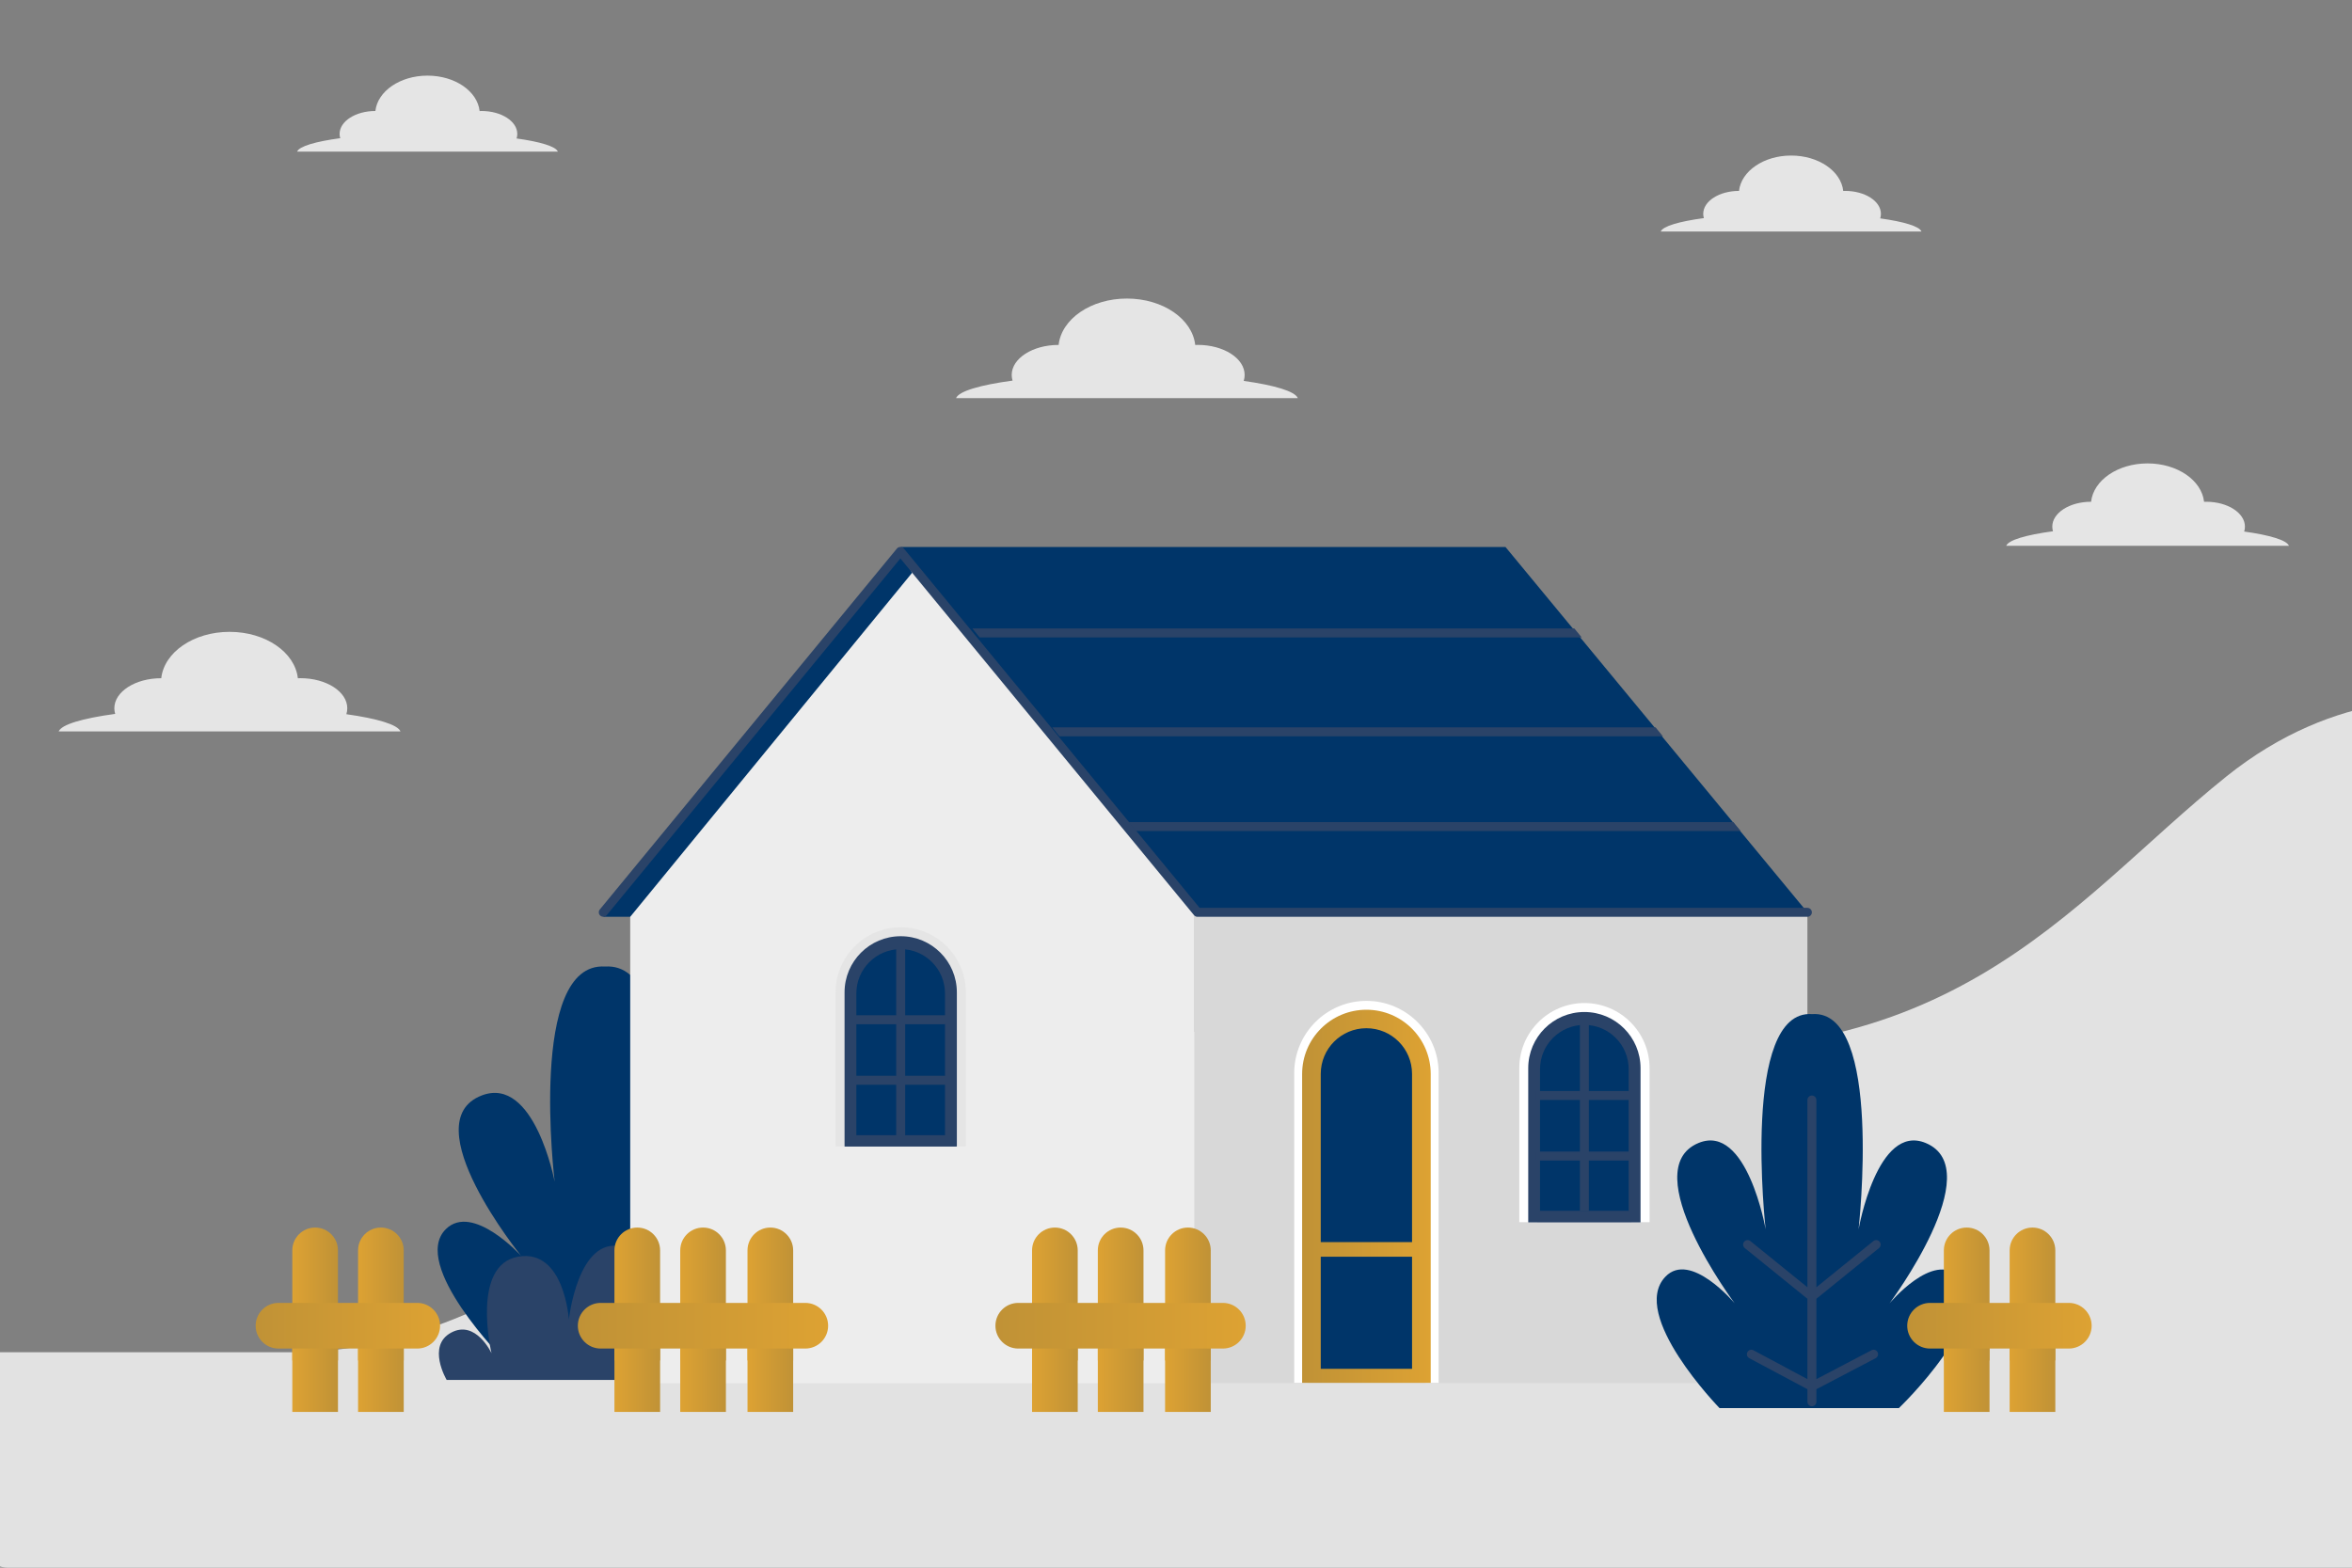 <?xml version="1.0" encoding="UTF-8"?>
<svg xmlns="http://www.w3.org/2000/svg" width="750" height="500" xmlns:xlink="http://www.w3.org/1999/xlink" viewBox="0 0 750 500">
  <rect x="0" y="0" width="750" height="500" fill="#808080" stroke="none"/>
  <defs>
    <style>
      .cls-1 {
        fill: url(#linear-gradient-12);
      }

      .cls-1, .cls-2, .cls-3, .cls-4, .cls-5, .cls-6, .cls-7, .cls-8, .cls-9, .cls-10, .cls-11, .cls-12, .cls-13, .cls-14, .cls-15, .cls-16, .cls-17, .cls-18, .cls-19, .cls-20, .cls-21, .cls-22, .cls-23, .cls-24, .cls-25, .cls-26, .cls-27, .cls-28, .cls-29, .cls-30, .cls-31, .cls-32, .cls-33 {
        stroke-width: 0px;
      }

      .cls-2 {
        fill: url(#linear-gradient-17);
      }

      .cls-3 {
        fill: url(#linear-gradient-19);
      }

      .cls-4 {
        fill: url(#linear-gradient);
      }

      .cls-5 {
        fill: url(#linear-gradient-21);
      }

      .cls-6 {
        fill: url(#linear-gradient-6);
      }

      .cls-7 {
        fill: url(#linear-gradient-15);
      }

      .cls-8 {
        fill: url(#linear-gradient-11);
      }

      .cls-9 {
        fill: url(#linear-gradient-5);
      }

      .cls-10 {
        fill: none;
      }

      .cls-11 {
        fill: #e5e5e5;
      }

      .cls-12 {
        fill: url(#linear-gradient-13);
      }

      .cls-13 {
        fill: url(#linear-gradient-23);
      }

      .cls-14 {
        fill: url(#linear-gradient-25);
      }

      .cls-15 {
        fill: url(#linear-gradient-16);
      }

      .cls-16 {
        fill: url(#linear-gradient-22);
      }

      .cls-17 {
        fill: url(#linear-gradient-20);
      }

      .cls-18 {
        fill: url(#linear-gradient-14);
      }

      .cls-19 {
        fill: url(#linear-gradient-2);
      }

      .cls-20 {
        fill: #003569;
      }

      .cls-21 {
        fill: url(#linear-gradient-7);
      }

      .cls-22 {
        fill: #e2e2e2;
      }

      .cls-23 {
        fill: url(#linear-gradient-3);
      }

      .cls-34 {
        clip-path: url(#clippath);
      }

      .cls-24 {
        fill: url(#linear-gradient-9);
      }

      .cls-25 {
        fill: #2a4368;
      }

      .cls-26 {
        fill: #ededed;
      }

      .cls-27 {
        fill: url(#linear-gradient-8);
      }

      .cls-28 {
        fill: url(#linear-gradient-24);
      }

      .cls-29 {
        fill: url(#linear-gradient-18);
      }

      .cls-30 {
        fill: #fff;
      }

      .cls-31 {
        fill: url(#linear-gradient-10);
      }

      .cls-32 {
        fill: url(#linear-gradient-4);
      }

      .cls-33 {
        fill: #d8d8d8;
      }
    </style>
    <linearGradient id="linear-gradient" x1="415.22" y1="381.55" x2="456.22" y2="381.55" gradientUnits="userSpaceOnUse">
      <stop offset="0" stop-color="#c09236"/>
      <stop offset="1" stop-color="#dda233"/>
    </linearGradient>
    <clipPath id="clippath">
      <polygon class="cls-10" points="576.34 290.98 480.69 174.45 289.1 174.45 383.13 290.98 576.34 290.98"/>
    </clipPath>
    <linearGradient id="linear-gradient-2" x1="93.21" y1="426.64" x2="107.76" y2="426.64" gradientUnits="userSpaceOnUse">
      <stop offset="0" stop-color="#dda233"/>
      <stop offset="1" stop-color="#c09236"/>
    </linearGradient>
    <linearGradient id="linear-gradient-3" x1="114.18" x2="128.74" xlink:href="#linear-gradient-2"/>
    <linearGradient id="linear-gradient-4" x1="195.93" x2="210.49" xlink:href="#linear-gradient-2"/>
    <linearGradient id="linear-gradient-5" x1="216.91" x2="231.47" xlink:href="#linear-gradient-2"/>
    <linearGradient id="linear-gradient-6" x1="238.36" x2="252.92" xlink:href="#linear-gradient-2"/>
    <linearGradient id="linear-gradient-7" x1="114.18" y1="420.92" x2="128.74" y2="420.92" xlink:href="#linear-gradient-2"/>
    <linearGradient id="linear-gradient-8" y1="420.92" y2="420.92" xlink:href="#linear-gradient-2"/>
    <linearGradient id="linear-gradient-9" x1="81.53" y1="422.83" x2="140.33" y2="422.83" xlink:href="#linear-gradient"/>
    <linearGradient id="linear-gradient-10" x1="350.07" y1="420.92" x2="364.63" y2="420.92" xlink:href="#linear-gradient-2"/>
    <linearGradient id="linear-gradient-11" x1="329.1" y1="420.92" x2="343.66" y2="420.92" xlink:href="#linear-gradient-2"/>
    <linearGradient id="linear-gradient-12" x1="329.1" x2="343.66" xlink:href="#linear-gradient-2"/>
    <linearGradient id="linear-gradient-13" x1="350.07" x2="364.63" xlink:href="#linear-gradient-2"/>
    <linearGradient id="linear-gradient-14" x1="371.52" y1="420.92" x2="386.08" y2="420.92" xlink:href="#linear-gradient-2"/>
    <linearGradient id="linear-gradient-15" x1="371.52" x2="386.08" xlink:href="#linear-gradient-2"/>
    <linearGradient id="linear-gradient-16" x1="317.42" y1="422.83" x2="397.23" y2="422.83" xlink:href="#linear-gradient"/>
    <linearGradient id="linear-gradient-17" x1="640.83" y1="420.92" x2="655.39" y2="420.92" xlink:href="#linear-gradient-2"/>
    <linearGradient id="linear-gradient-18" x1="619.85" y1="420.92" x2="634.41" y2="420.92" xlink:href="#linear-gradient-2"/>
    <linearGradient id="linear-gradient-19" x1="619.85" x2="634.41" xlink:href="#linear-gradient-2"/>
    <linearGradient id="linear-gradient-20" x1="640.83" x2="655.39" xlink:href="#linear-gradient-2"/>
    <linearGradient id="linear-gradient-21" x1="608.17" y1="422.83" x2="666.98" y2="422.83" xlink:href="#linear-gradient"/>
    <linearGradient id="linear-gradient-22" x1="216.91" y1="420.92" x2="231.47" y2="420.92" xlink:href="#linear-gradient-2"/>
    <linearGradient id="linear-gradient-23" x1="195.93" y1="420.92" x2="210.49" y2="420.92" xlink:href="#linear-gradient-2"/>
    <linearGradient id="linear-gradient-24" x1="238.36" y1="420.92" x2="252.92" y2="420.92" xlink:href="#linear-gradient-2"/>
    <linearGradient id="linear-gradient-25" x1="184.25" y1="422.83" x2="264.06" y2="422.83" xlink:href="#linear-gradient"/>
  </defs>
  <g id="Layer_3" data-name="Layer 3">
    <path id="_Path_" data-name="&amp;lt;Path&amp;gt;" class="cls-22" d="M709.9,247.69c-50.94,40.85-88.97,99.93-208.27,84.63-119.3-15.3-196.37,4.86-269.24,37.83-16,7.24-35.4,18.46-54,32.65-4.39,3.14-41.22,28.49-84.87,28.49H-6.98v59.13c0,5.27,4.34,9.58,9.64,9.58h786.01c5.31,0,9.64-4.31,9.64-9.58V225.19c-18.47-3.83-53.43-5.55-88.42,22.5Z"/>
  </g>
  <g id="Layer_7" data-name="Layer 7">
    <path class="cls-20" d="M243.73,392c-8.57-8.41-23.95,8.5-23.95,8.5,0,0,34.56-42.68,12.51-51.12-16.8-6.44-23.24,27.53-23.24,27.53,0,0,8.58-70.25-16.09-68.64-24.67-1.61-16.09,68.64-16.09,68.64,0,0-6.43-33.96-23.24-27.53-22.05,8.45,12.51,51.12,12.51,51.12,0,0-15.39-16.9-23.95-8.5-11.57,11.35,18.71,41.92,18.71,41.92h62.07s32.32-30.57,20.75-41.92Z"/>
    <path class="cls-25" d="M142.43,440.11s-6.44-10.86,1.43-15.08c7.87-4.22,12.87,6.56,12.87,6.56,0,0-6.69-28.2,8.58-30.8,14.66-2.5,16.09,20.06,16.09,20.06,0,0,2.86-26.5,16.8-23.28,13.94,3.22,3.57,32.18,3.57,32.18,0,0,5.28-11.03,12.89-6.91,10.71,5.79-.73,17.28-.73,17.28h-71.5Z"/>
  </g>
  <g id="OBJECTS">
    <rect class="cls-33" x="380.75" y="291.89" width="195.59" height="149.24"/>
    <polygon class="cls-26" points="200.96 283.11 200.96 441.13 380.82 441.13 380.82 286.12 291.43 179.79 200.96 283.11"/>
    <polygon class="cls-20" points="576.34 290.98 480.06 174.45 287.21 174.45 381.86 290.98 576.34 290.98"/>
    <polygon class="cls-20" points="192.38 292.41 200.96 292.41 290.87 182.67 287.21 176.57 192.38 292.41"/>
    <path class="cls-25" d="M192.38,292.41c-.32,0-.64-.11-.91-.33-.61-.5-.7-1.4-.2-2.01l94.74-115.12c.54-.66,1.66-.66,2.21,0l94.31,114.6h193.81c.79,0,1.43.64,1.43,1.43s-.64,1.43-1.43,1.43h-194.49c-.43,0-.83-.19-1.1-.52l-93.64-113.78-93.64,113.78c-.28.34-.69.52-1.1.52Z"/>
    <path class="cls-11" d="M307.97,365.64h-5.72v-49.13c0-8.3-6.75-15.05-15.04-15.05s-15.04,6.75-15.04,15.05v49.13h-5.72v-49.13c0-11.45,9.32-20.77,20.77-20.77s20.77,9.32,20.77,20.77v49.13Z"/>
    <path class="cls-25" d="M287.21,298.6c-9.89,0-17.9,8.02-17.9,17.91v49.13h35.81v-49.13c0-9.89-8.02-17.91-17.9-17.91Z"/>
    <path class="cls-20" d="M287.21,302.72c-7.81,0-14.14,6.33-14.14,14.14v45.23h28.27v-45.23c0-7.81-6.33-14.14-14.14-14.14Z"/>
    <polygon class="cls-25" points="273.07 362.09 269.3 365.64 305.11 365.64 301.34 362.09 273.07 362.09"/>
    <polygon class="cls-25" points="303.65 326.67 303.65 323.81 288.64 323.81 288.64 301.76 285.77 301.76 285.77 323.81 271.65 323.81 271.65 326.67 285.77 326.67 285.77 343.11 271.65 343.11 271.65 345.97 285.77 345.97 285.77 362.09 288.64 362.09 288.64 345.97 303.65 345.97 303.65 343.11 288.64 343.11 288.64 326.67 303.65 326.67"/>
    <path class="cls-30" d="M458.76,441.04h-4.36v-98.79c0-10.29-8.37-18.67-18.67-18.67s-18.67,8.38-18.67,18.67v98.79h-4.36v-98.79c0-12.7,10.33-23.03,23.03-23.03s23.03,10.33,23.03,23.03v98.79Z"/>
    <path class="cls-4" d="M435.72,322.05c-11.32,0-20.5,9.18-20.5,20.5v98.49h41v-98.49c0-11.32-9.18-20.5-20.5-20.5Z"/>
    <path class="cls-20" d="M435.72,327.94c-8.04,0-14.56,6.52-14.56,14.56v53.67h29.11v-53.67c0-8.04-6.52-14.56-14.56-14.56Z"/>
    <rect class="cls-20" x="421.16" y="400.82" width="29.11" height="35.75"/>
    <path class="cls-30" d="M525.99,389.8h-5.72v-49.13c0-8.29-6.75-15.04-15.04-15.04s-15.04,6.75-15.04,15.04v49.13h-5.72v-49.13c0-11.45,9.32-20.76,20.77-20.76s20.77,9.31,20.77,20.76v49.13Z"/>
    <path class="cls-25" d="M505.22,322.77c-9.89,0-17.9,8.02-17.9,17.9v49.13h35.81v-49.13c0-9.89-8.02-17.9-17.9-17.9Z"/>
    <path class="cls-20" d="M505.22,326.88c-7.81,0-14.14,6.33-14.14,14.13v45.23h28.27v-45.23c0-7.81-6.33-14.13-14.13-14.13Z"/>
    <polygon class="cls-25" points="491.09 386.25 487.32 389.8 523.13 389.8 519.36 386.25 491.09 386.25"/>
    <polygon class="cls-25" points="521.67 350.83 521.67 347.97 506.65 347.97 506.65 325.93 503.79 325.93 503.79 347.97 489.67 347.97 489.67 350.83 503.79 350.83 503.79 367.28 489.67 367.28 489.67 370.14 503.79 370.14 503.79 386.25 506.65 386.25 506.65 370.14 521.67 370.14 521.67 367.28 506.65 367.28 506.65 350.83 521.67 350.83"/>
    <g class="cls-34">
      <path class="cls-25" d="M508.19,203.3h-197.82c-.79,0-1.43-.64-1.43-1.43s.64-1.43,1.43-1.43h197.82c.79,0,1.43.64,1.43,1.43s-.64,1.43-1.43,1.43Z"/>
      <path class="cls-25" d="M532.3,234.84h-197.82c-.79,0-1.43-.64-1.43-1.43s.64-1.43,1.43-1.43h197.82c.79,0,1.43.64,1.43,1.43s-.64,1.43-1.43,1.43Z"/>
      <path class="cls-25" d="M557.37,265.06h-197.82c-.79,0-1.43-.64-1.43-1.43s.64-1.43,1.43-1.43h197.82c.79,0,1.43.64,1.43,1.43s-.64,1.43-1.43,1.43Z"/>
    </g>
  </g>
  <g id="Layer_6" data-name="Layer 6">
    <path class="cls-20" d="M624.61,407.18c-8.08-8.23-22.07,8.49-22.07,8.49,0,0,31.85-42.68,11.53-51.12-15.48-6.44-21.41,27.53-21.41,27.53,0,0,7.91-70.25-14.82-68.64-22.73-1.61-14.82,68.64-14.82,68.64,0,0-5.93-33.96-21.41-27.53-20.31,8.44,11.53,51.12,11.53,51.12,0,0-14.09-16.81-22.07-8.49-11.7,12.19,17.25,41.92,17.25,41.92h57.19s31.1-29.74,19.12-41.92Z"/>
    <path class="cls-25" d="M599.17,398.06c.61-.5.71-1.4.21-2.01-.5-.61-1.4-.71-2.01-.21l-18.17,14.72v-59.72c0-.79-.64-1.43-1.43-1.43s-1.43.64-1.43,1.43v59.72l-18.17-14.72c-.62-.5-1.52-.4-2.01.21-.5.61-.4,1.52.21,2.01l19.97,16.17v25.62l-17.2-9.19c-.69-.37-1.56-.11-1.93.59-.37.7-.11,1.56.59,1.93l18.55,9.9v4.01c0,.79.64,1.43,1.43,1.43s1.43-.64,1.43-1.43v-4.01l18.9-9.9c.7-.37.97-1.23.6-1.93-.37-.7-1.23-.97-1.93-.6l-17.57,9.21v-25.63l19.97-16.17Z"/>
  </g>
  <g id="Layer_5" data-name="Layer 5">
    <rect class="cls-19" x="93.21" y="419.36" width="14.56" height="14.56"/>
    <rect class="cls-23" x="114.18" y="419.36" width="14.56" height="14.56"/>
    <rect class="cls-32" x="195.93" y="419.36" width="14.56" height="14.56"/>
    <rect class="cls-9" x="216.91" y="419.36" width="14.56" height="14.56"/>
    <rect class="cls-6" x="238.36" y="419.36" width="14.56" height="14.56"/>
  </g>
  <g id="Layer_4" data-name="Layer 4">
    <path class="cls-21" d="M121.46,391.52c-4.02,0-7.28,3.26-7.28,7.28v51.52h14.56v-51.52c0-4.02-3.26-7.28-7.28-7.28Z"/>
    <path class="cls-27" d="M100.49,391.52c-4.02,0-7.28,3.26-7.28,7.28v51.52h14.56v-51.52c0-4.02-3.26-7.28-7.28-7.28Z"/>
    <path class="cls-24" d="M133.05,415.55h-44.25c-4.02,0-7.28,3.26-7.28,7.28s3.26,7.28,7.28,7.28h44.25c4.02,0,7.28-3.26,7.28-7.28s-3.26-7.28-7.28-7.28Z"/>
    <g>
      <path class="cls-31" d="M357.35,391.52c-4.02,0-7.28,3.26-7.28,7.28v51.52h14.56v-51.52c0-4.02-3.26-7.28-7.28-7.28Z"/>
      <path class="cls-8" d="M336.38,391.52c-4.02,0-7.28,3.26-7.28,7.28v51.52h14.56v-51.52c0-4.02-3.26-7.28-7.28-7.28Z"/>
      <rect class="cls-1" x="329.1" y="419.36" width="14.56" height="14.56"/>
      <rect class="cls-12" x="350.07" y="419.36" width="14.56" height="14.56"/>
      <path class="cls-18" d="M378.8,391.52c-4.02,0-7.28,3.26-7.28,7.28v51.52h14.56v-51.52c0-4.02-3.26-7.28-7.28-7.28Z"/>
      <rect class="cls-7" x="371.52" y="419.36" width="14.56" height="14.56"/>
      <path class="cls-15" d="M389.95,415.55h-65.25c-4.02,0-7.28,3.26-7.28,7.28s3.26,7.28,7.28,7.28h65.25c4.02,0,7.28-3.26,7.28-7.28s-3.26-7.28-7.28-7.28Z"/>
    </g>
    <g>
      <path class="cls-2" d="M648.11,391.52c-4.02,0-7.28,3.26-7.28,7.28v51.52h14.56v-51.52c0-4.02-3.26-7.28-7.28-7.28Z"/>
      <path class="cls-29" d="M627.13,391.52c-4.02,0-7.28,3.26-7.28,7.28v51.52h14.56v-51.52c0-4.02-3.26-7.28-7.28-7.28Z"/>
      <rect class="cls-3" x="619.85" y="419.36" width="14.56" height="14.56"/>
      <rect class="cls-17" x="640.83" y="419.36" width="14.56" height="14.56"/>
      <path class="cls-5" d="M659.7,415.55h-44.25c-4.02,0-7.28,3.26-7.28,7.28s3.26,7.28,7.28,7.28h44.25c4.02,0,7.28-3.26,7.28-7.28s-3.26-7.28-7.28-7.28Z"/>
    </g>
    <path class="cls-16" d="M224.19,391.52c-4.02,0-7.28,3.26-7.28,7.28v51.52h14.56v-51.52c0-4.02-3.26-7.28-7.28-7.28Z"/>
    <path class="cls-13" d="M203.21,391.52c-4.02,0-7.28,3.26-7.28,7.28v51.52h14.56v-51.52c0-4.02-3.26-7.28-7.28-7.28Z"/>
    <path class="cls-28" d="M245.64,391.52c-4.02,0-7.28,3.26-7.28,7.28v51.52h14.56v-51.52c0-4.02-3.26-7.28-7.28-7.28Z"/>
    <path class="cls-14" d="M256.79,415.55h-65.25c-4.02,0-7.28,3.26-7.28,7.28s3.26,7.28,7.28,7.28h65.25c4.02,0,7.28-3.26,7.28-7.28s-3.26-7.28-7.28-7.28Z"/>
  </g>
  <g id="Layer_2" data-name="Layer 2">
    <g>
      <path class="cls-11" d="M304.86,126.98h108.99c-.87-2.16-7.33-4.1-17.25-5.49.19-.61.29-1.25.29-1.9,0-5.3-6.69-9.59-14.95-9.59-.27,0-.54.02-.81.03-.91-8.29-10.3-14.81-21.78-14.81s-20.86,6.51-21.78,14.79h-.02c-8.25,0-14.94,4.29-14.94,9.59,0,.61.1,1.21.27,1.79-10.36,1.4-17.14,3.38-18.02,5.6Z"/>
      <path class="cls-11" d="M529.57,73.84h83.15c-.66-1.65-5.59-3.13-13.16-4.19.15-.47.22-.95.22-1.45,0-4.04-5.1-7.31-11.4-7.31-.21,0-.41.01-.61.02-.69-6.33-7.86-11.3-16.62-11.3s-15.91,4.97-16.62,11.28h-.01c-6.3,0-11.4,3.27-11.4,7.31,0,.47.07.92.21,1.36-7.9,1.07-13.07,2.58-13.75,4.27Z"/>
      <path class="cls-11" d="M18.71,233.28h108.99c-.87-2.16-7.33-4.1-17.25-5.49.19-.61.29-1.25.29-1.9,0-5.3-6.69-9.59-14.95-9.59-.27,0-.54.02-.81.03-.91-8.29-10.3-14.81-21.78-14.81s-20.86,6.51-21.78,14.79h-.02c-8.25,0-14.94,4.29-14.94,9.59,0,.61.1,1.21.27,1.79-10.36,1.4-17.14,3.38-18.02,5.6Z"/>
      <path class="cls-11" d="M94.74,48.35h83.15c-.66-1.65-5.59-3.13-13.16-4.19.15-.47.22-.95.22-1.45,0-4.04-5.1-7.31-11.4-7.31-.21,0-.41.01-.61.02-.69-6.33-7.86-11.3-16.62-11.3s-15.91,4.97-16.62,11.28h-.01c-6.3,0-11.4,3.27-11.4,7.31,0,.47.07.92.21,1.36-7.9,1.07-13.07,2.58-13.75,4.27Z"/>
      <path class="cls-11" d="M639.75,174.07h90.14c-.72-1.79-6.06-3.39-14.27-4.54.16-.51.24-1.03.24-1.57,0-4.38-5.53-7.93-12.36-7.93-.22,0-.44.01-.67.02-.75-6.86-8.52-12.25-18.02-12.25s-17.25,5.38-18.01,12.23h-.01c-6.83,0-12.36,3.55-12.36,7.93,0,.5.08,1,.22,1.48-8.57,1.16-14.17,2.79-14.91,4.63Z"/>
    </g>
  </g>
</svg>